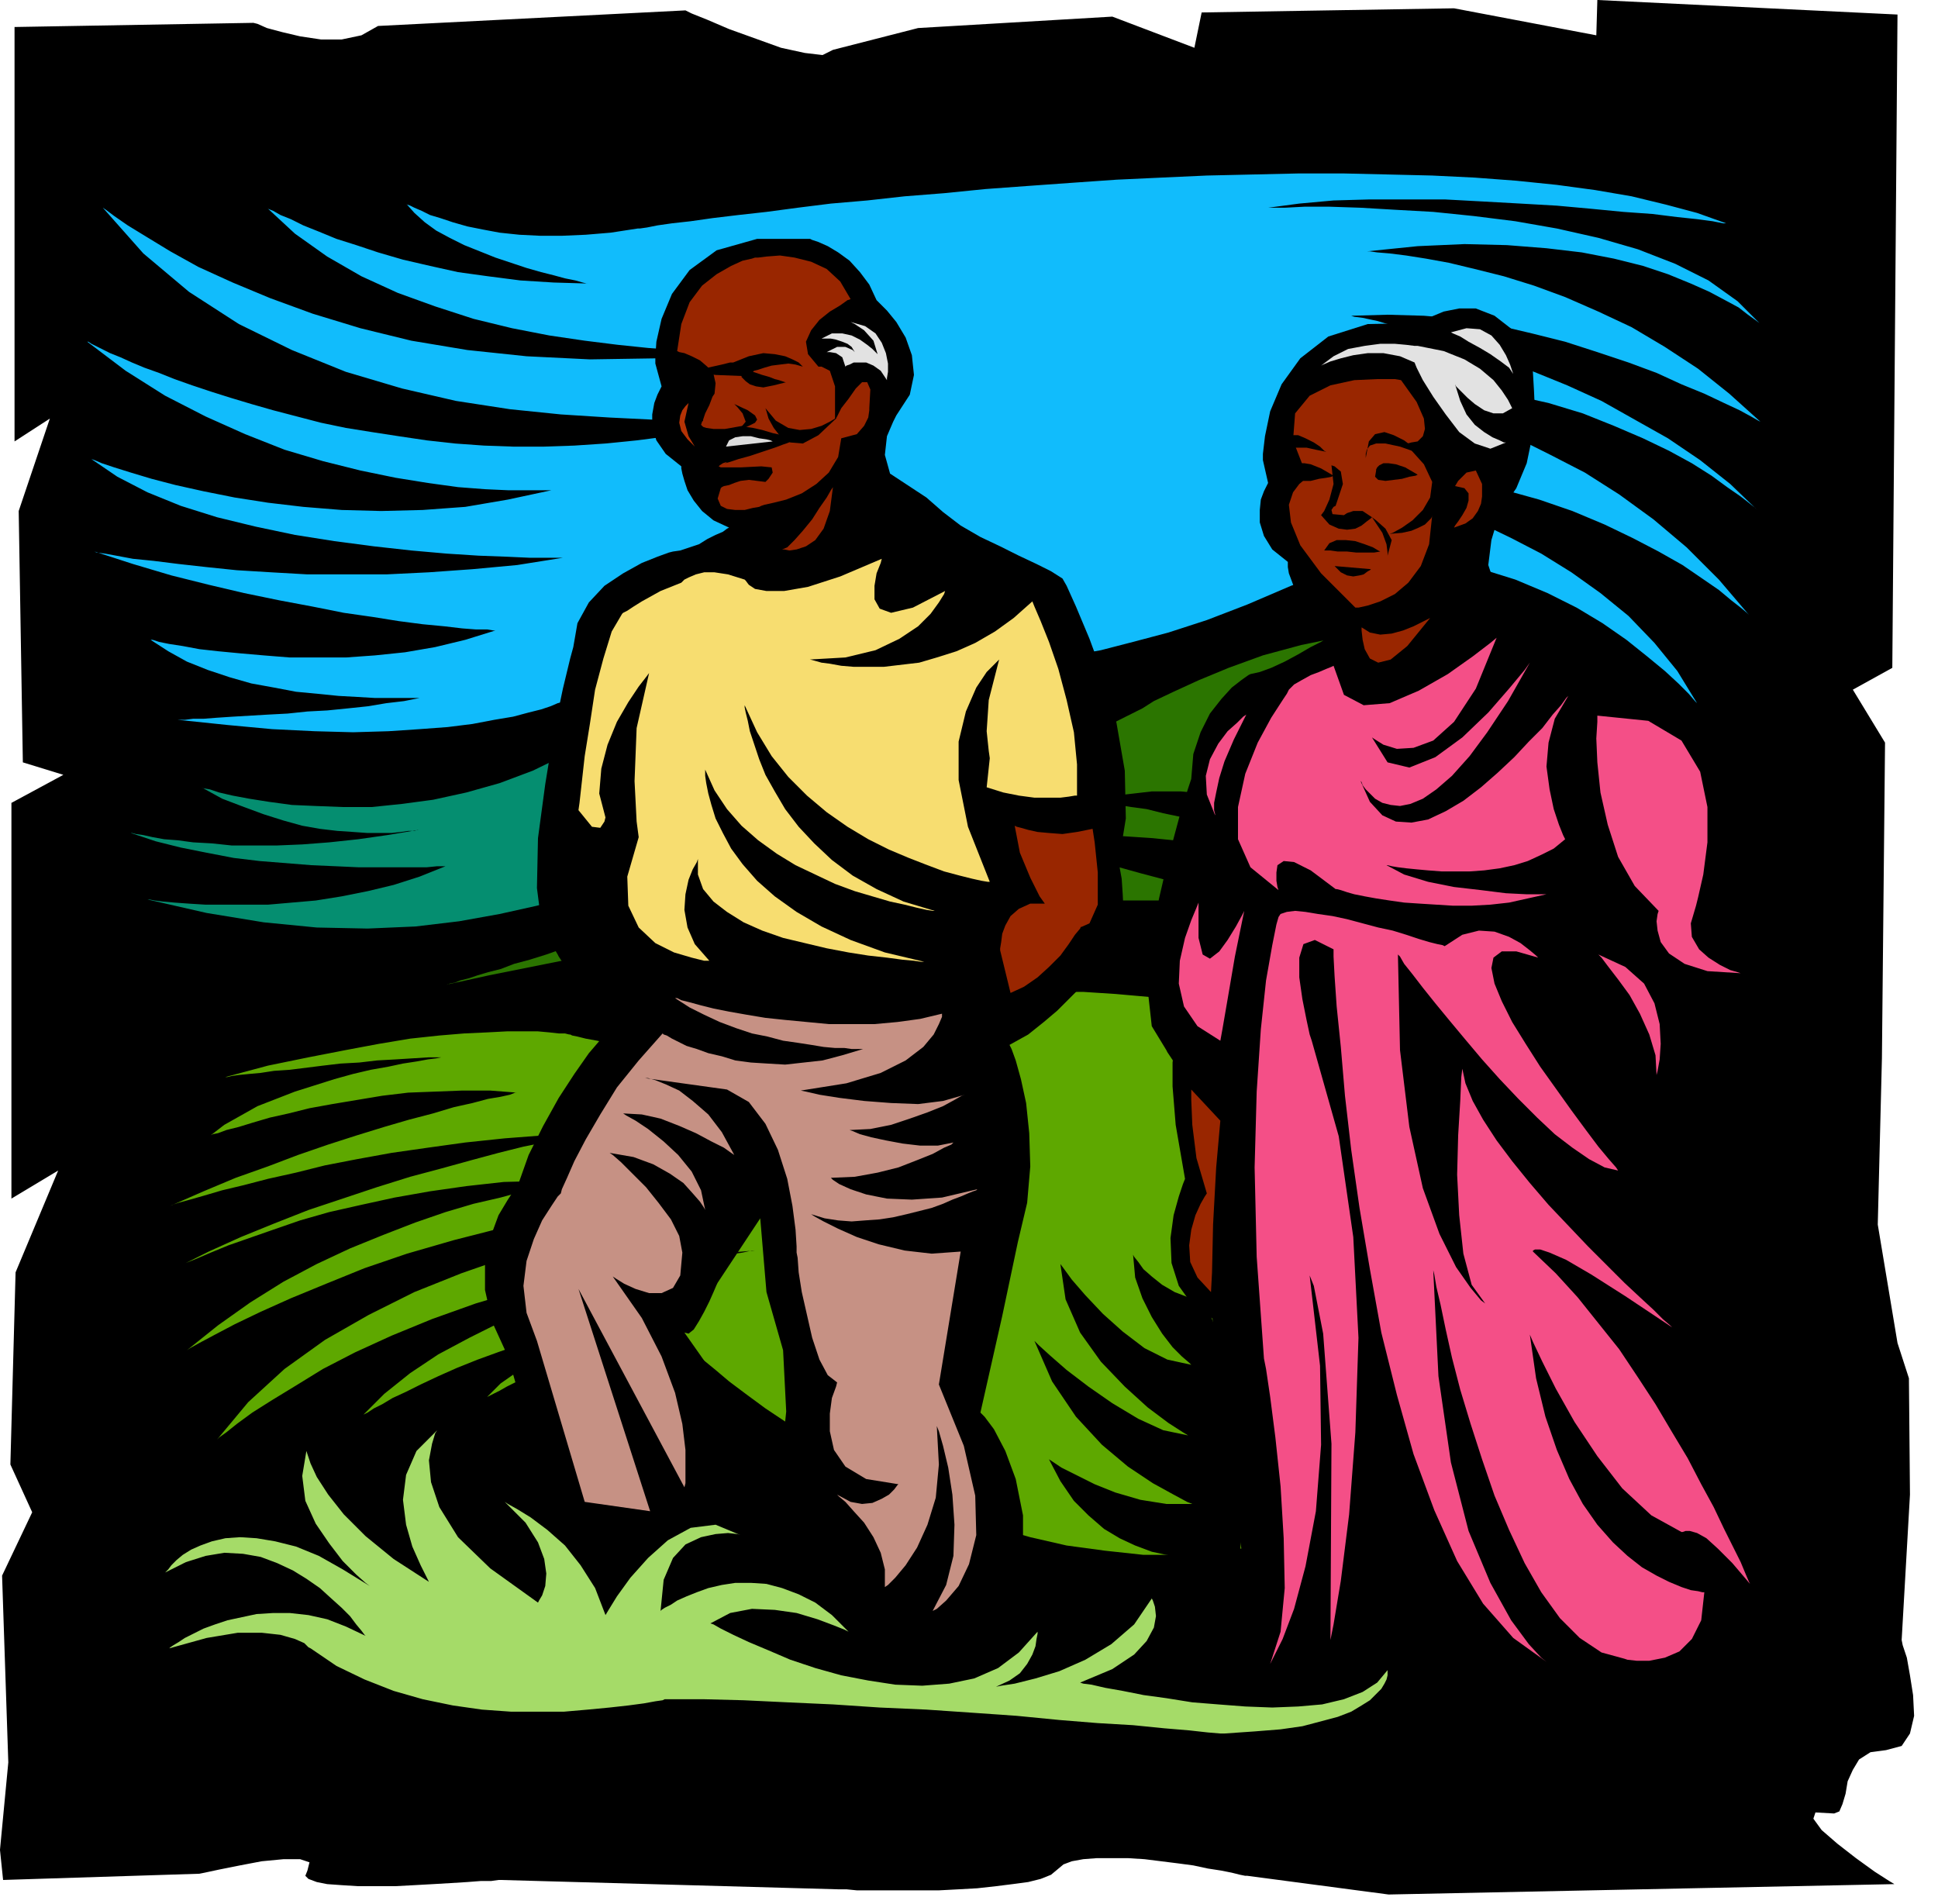 <svg xmlns="http://www.w3.org/2000/svg" width="1.866in" height="1.833in" fill-rule="evenodd" stroke-linecap="round" preserveAspectRatio="none" viewBox="0 0 1866 1833"><style>.pen1{stroke:none}.brush2{fill:#000}.brush7{fill:#992600}.brush10{fill:#e2e2e2}.brush13{fill:#f44f87}</style><path d="m8 1697-6-180 29-61-21-46 5-185 41-98-45 27V773l50-27-39-12-4-242 30-89-34 22V26l230-4 4 1 9 4 15 4 17 4 20 3h20l19-4 16-9 296-15 6 3 15 6 21 9 25 9 25 9 23 5 17 2 10-5 82-21 187-11 79 30 7-34 243-4 137 26 1-34 289 14-5 629-38 21 31 51-3 304-4 160 19 114 11 34 1 112-8 140 1 5 4 12 3 17 3 19 1 20-4 17-8 12-15 4-15 2-11 7-6 10-5 11-2 12-3 10-3 7-5 2-18-1-2 6 8 11 15 13 18 14 18 13 14 9 5 3-487 10-136-18h-2l-5-1-8-2-10-2-13-2-14-3-15-2-16-2-16-2-16-1h-30l-13 1-11 2-8 3-6 5-6 5-10 4-12 3-15 2-16 2-18 2-18 1-19 1h-79l-10-1h-8l-325-9h-2l-7 1h-10l-13 1-16 1-17 1-18 1-19 1h-35l-16-1-14-1-10-2-8-3-3-3 2-5 2-8-9-3h-16l-21 2-21 4-20 4-14 3-5 1-189 6-3-29 8-84z" class="pen1 brush2"/><path d="m1243 564 39-14 38-8 37-3 36 3 34 6 32 10 31 13 28 14 25 15 23 16 20 16 17 14 13 12 10 10 6 7 2 2-19-31-22-27-25-26-27-22-28-20-29-18-29-15-29-14-28-11-26-9-24-8-20-6-18-5-13-3-8-1-3-1 43-2 41 1 39 5 37 7 36 10 32 11 31 13 27 13 25 13 23 13 19 13 16 11 12 10 9 7 6 5 2 2-29-34-31-31-32-27-33-24-33-21-33-17-32-16-31-12-29-11-26-8-24-7-21-5-17-3-12-2-8-2h-3l45-3 42 1 40 3 38 7 36 8 33 10 30 12 28 12 25 12 22 12 19 12 15 11 13 9 9 7 5 4 2 2-26-25-29-23-31-21-32-18-32-18-33-15-32-13-31-12-29-11-28-8-24-7-22-6-17-5-14-3-8-1-3-1 35-1 35 1 35 3 35 6 34 8 32 8 31 10 30 10 27 10 24 11 22 9 19 9 15 7 11 6 7 4 2 1-30-27-30-24-32-21-32-19-32-15-32-14-30-11-29-9-28-7-25-6-22-4-19-3-16-2-12-1-7-1h-3l49-5 45-2 41 1 38 3 34 4 31 6 28 7 24 8 22 9 18 8 15 8 13 7 9 7 7 5 4 3 1 1-22-22-28-20-32-16-36-14-38-11-40-9-40-7-40-5-39-4-36-2-34-2-30-1h-24l-19 1h-16l30-4 33-3 35-1h72l37 2 36 2 35 2 33 3 31 3 28 2 24 3 19 2 15 2 10 2h3l-28-10-30-8-33-8-35-6-37-5-39-4-40-3-41-2-42-1-43-1h-44l-44 1-44 1-44 2-43 2-43 3-42 3-41 3-40 4-38 3-36 4-35 3-32 4-30 4-27 3-25 3-21 3-18 2-14 2-10 2-7 1h-2l-26 4-24 2-23 1h-21l-20-1-19-2-16-3-15-3-14-4-12-4-10-3-8-4-7-3-4-2-3-1-1-1 8 9 10 9 11 8 13 7 14 7 15 6 15 6 15 5 15 5 14 4 12 3 11 3 10 2 7 2 4 1h2l-34-1-32-2-31-4-29-4-27-6-26-6-24-7-21-7-19-6-17-7-15-6-12-6-10-4-7-4-5-2-1-1 27 25 31 22 33 19 35 16 36 13 37 12 37 9 36 7 34 5 32 4 29 3 26 2 21 1h29l-68 7-64 1-61-3-57-6-54-9-49-12-46-14-41-15-36-15-33-15-27-15-23-14-18-11-13-9-8-6-3-2 39 44 44 37 48 31 51 25 52 21 54 16 52 12 52 8 49 5 47 3 41 2 37-1 30-1 23-1 14-1 5-1-31 9-31 7-31 5-31 4-30 3-30 2-29 1h-30l-28-1-28-2-27-3-27-4-26-4-25-4-24-5-23-6-23-6-21-6-20-6-19-6-18-6-17-6-15-6-14-5-12-5-11-5-10-4-8-4-6-3-4-2-3-2h-1l37 28 38 24 39 20 38 17 38 15 37 11 36 9 34 7 31 5 29 4 26 2 22 1h42l-42 9-41 7-41 3-40 1-38-1-37-3-34-4-32-5-30-6-27-6-23-6-20-6-16-5-12-4-7-3-3-1 25 17 29 15 32 13 35 11 37 9 38 8 38 6 38 5 36 4 34 3 31 2 27 1 22 1h32l-44 7-43 4-42 3-41 2h-76l-35-2-33-2-29-3-27-3-24-3-20-2-16-3-11-2-8-1-2-1 37 12 37 11 36 9 34 8 34 7 32 6 30 6 28 4 25 4 23 3 21 2 17 2 13 1h11l6 1h2l-29 9-29 7-29 5-29 3-28 2h-54l-25-2-23-2-21-2-18-2-16-3-13-2-10-2-6-2h-2l17 11 18 10 20 8 21 7 21 6 22 4 21 4 21 2 20 2 18 1 17 1h43l-15 3-17 2-18 3-19 2-20 2-19 1-19 2-19 1-17 1-17 1-15 1-13 1h-10l-8 1h-7l48 5 43 4 41 2 37 1 34-1 30-2 27-2 24-3 21-4 18-3 15-4 12-3 9-3 7-3 4-1 1-1 2-1 5-3 9-5 11-6 15-7 18-7 20-8 23-7 24-7 27-5 30-4 30-2h33l34 3 35 6 36 9h1l5 1 6 2 10 1 13 1 15 1h18l20-1 24-2 26-3 28-5 31-8 34-9 37-12 39-15 42-18z" class="pen1" style="fill:#11bcfc"/><path d="M430 948h1l2-1 5-1 5-2 8-2 9-3 10-3 12-3 13-5 15-4 16-5 17-6 19-6 20-7 21-7 22-8 23-8 24-9 25-10 26-10 27-10 28-11 29-12 29-12 31-13 31-13 31-14 32-15 33-15 34-16 34-16 34-17 4-2 11-7 19-9 24-11 29-12 33-12 37-10 39-8 42-4h42l42 6 43 13 40 21 39 29 35 40 32 51-2-1-5-4-8-6-11-7-14-9-16-9-18-10-20-9-22-10-24-8-24-7-26-6-27-4-27-1-28 1-28 5h2l6 1 9 2 12 3 15 3 16 5 19 5 19 7 20 8 20 9 20 11 20 12 18 14 17 15 15 17 12 19-1-1-4-3-5-5-9-6-10-8-13-8-15-9-18-9-20-8-23-9-25-8-28-7-30-5-33-4-35-2h-38l2 1 5 1 9 3 11 4 14 6 15 6 17 7 18 8 18 8 18 10 19 10 17 12 16 11 15 13 12 13 10 13-3-1-10-4-14-6-19-8-24-8-26-9-30-10-31-10-32-9-33-8-33-7-33-4-31-3h-28l-26 3-23 7h2l6 1 9 2 12 2 15 2 16 4 19 4 19 4 21 6 20 6 21 7 20 8 19 8 18 9 16 10 14 11-2-1-4-2-8-3-11-4-13-5-16-6-18-5-21-6-23-5-25-5-27-4-29-3-30-2-32-1-34 1-35 3h2l5 2 7 2 11 3 12 3 14 4 16 4 17 5 18 5 18 5 19 5 18 5 18 4 16 5 16 4 14 4h-8l-7-1h-112l-21 1-22 1-24 1-25 1-27 1-27 2-29 3-30 2-31 3-33 4-33 3-34 5-36 5-36 5-37 6-38 6-39 7-40 8-40 8-41 9z" class="pen1" style="fill:#2b7500"/><path d="m194 758 2 1 6 1 9 3 13 3 16 3 19 3 22 3 23 1 26 1h28l29-3 30-4 32-7 32-9 32-12 33-16 2-1 6-3 10-5 13-5 17-7 19-7 21-7 24-6 26-6 27-5 29-3 30-1 30 2 31 3 30 7 31 11h-6l-7-1-9-1h-11l-13-1-13-1-14-1h-15l-14-1h-38l-11 1-8 1-6 2 4 1 13 2 18 4 22 6 23 6 25 8 22 8 19 9h-2l-5-1-7-1-11-1-12-1-14-2-15-1-16-1-17-1-17-1h-33l-16 1-14 2-12 2-11 3h18l19 1 24 2 25 3 25 6 24 9 19 11h-1l-3 1-6 1-7 2-8 2-10 3-11 3-12 3-13 3-13 4-14 4-14 4-14 5-14 4-13 5-13 5-2 2-7 4-12 6-16 8-20 9-25 10-28 10-32 9-36 8-39 7-42 5-46 2-49-1-51-5-55-9-57-13h2l5 1 8 1 11 1 14 1 16 1h60l23-2 23-2 25-4 25-5 25-6 25-8 25-10h-8l-10 1h-66l-22-1-23-1-25-2-25-2-25-3-26-5-25-5-24-6-24-8h1l4 1 7 1 9 2 11 2 13 1 15 2 18 1 19 2h44l24-1 26-2 28-3 28-4 30-5h-1l-3 1h-6l-7 1-9 1h-23l-14-1-15-1-17-2-17-3-18-5-19-6-19-7-21-8-20-11z" class="pen1" style="fill:#058e70"/><path d="m1184 970 36 5 33 2 32-2 29-4 26-6 25-7 22-9 19-10 18-10 15-10 13-10 10-9 8-8 6-6 4-4 1-1-13 23-15 21-18 19-19 17-20 14-20 13-21 11-21 9-20 8-18 6-17 5-15 4-13 3-9 2-6 1h-2l38-5 36-7 34-10 33-10 30-12 27-13 26-13 23-13 21-13 18-12 16-11 12-11 11-8 7-6 4-5 2-1-22 28-24 26-26 23-26 21-27 20-27 17-27 15-25 14-25 11-23 10-20 8-18 7-15 5-11 3-7 2-2 1 40-5 37-7 36-8 32-10 31-11 28-12 26-13 23-12 20-12 18-12 16-11 12-9 10-9 7-6 5-4 1-1-20 21-23 20-25 18-26 18-26 17-27 15-27 14-26 13-25 11-23 10-21 9-19 7-15 6-11 4-7 2-3 1 31-4 31-6 30-8 30-9 30-10 27-10 27-11 25-12 23-11 21-10 18-10 15-8 13-8 9-5 6-4 2-1-23 23-25 21-26 19-26 17-27 15-27 14-26 12-24 10-24 9-22 7-19 6-17 5-14 4-10 2-7 2h-2l44-4 40-5 36-6 34-7 30-8 27-9 24-9 21-9 18-8 15-9 13-7 10-7 8-6 6-4 3-3 1-1-18 18-22 18-27 15-30 15-33 13-34 12-35 10-35 10-34 8-32 7-30 6-26 5-22 3-17 3-10 1-4 1 27-2 29-3 31-4 32-5 33-6 32-6 32-7 31-6 29-7 27-6 24-6 21-5 18-5 13-3 8-2 3-1-35 61-36 53-37 47-37 41-39 36-38 29-39 25-39 19-39 15-40 11-38 7-39 3h-38l-37-4-37-5-35-8-35-10-33-12-32-13-30-14-29-15-27-16-25-15-23-15-21-14-19-14-16-12-13-11-11-9-8-7-4-4-2-2-23 1-22 2-21 3-19 3-17 4-16 4-15 4-13 5-12 4-10 4-8 4-7 4-6 3-4 2-2 1-1 1 14-14 20-14 25-14 25-12 25-10 20-8 15-5 5-2-30 6-29 6-27 7-25 7-24 8-22 8-20 8-18 8-17 8-14 7-13 6-10 6-8 4-6 4-4 2-1 1 21-21 25-20 27-18 30-16 30-15 32-13 32-11 31-10 30-9 28-7 25-6 22-5 19-4 14-2 9-2h3l-61 5-57 9-54 10-50 13-47 14-42 15-39 16-35 16-31 16-26 16-23 14-19 12-15 11-10 8-7 5-2 2 30-36 35-32 39-28 42-24 44-22 45-18 46-16 45-13 43-11 41-9 37-7 32-5 27-3 21-2 12-2h5l-57-2-56 2-54 6-52 8-50 10-47 12-45 13-41 14-37 15-34 14-29 13-25 12-19 10-15 8-9 5-3 2 30-24 31-22 32-20 32-17 32-15 32-13 31-12 29-10 27-8 26-6 22-6 19-4 16-3 12-2 7-1h3-38l-38 1-36 4-35 5-34 6-32 7-31 7-28 8-26 9-23 8-20 7-17 7-14 6-10 4-6 3-2 1 30-15 31-14 32-13 33-13 33-11 33-11 32-10 30-8 29-8 26-7 24-6 20-4 17-4 12-3 8-1 3-1-39 2-39 3-38 4-36 5-35 5-33 6-31 6-28 7-27 6-23 6-21 5-17 5-14 4-11 3-6 2-2 1 32-14 31-13 31-11 29-11 29-10 28-9 26-8 24-7 23-6 20-6 18-4 15-4 12-2 9-2 5-2h2l-26-2h-27l-26 1-26 1-25 3-24 4-24 4-22 4-20 5-18 4-17 5-13 4-12 3-8 3-5 1-2 1 13-10 16-9 16-9 18-7 18-7 19-6 19-6 18-5 17-4 17-3 14-3 13-2 11-2 8-1 5-1h2-14l-16 1-16 1-18 1-17 2-18 1-17 2-16 2-16 2-15 1-13 2-11 1-10 1-7 1-4 1h-2l41-11 39-8 36-7 32-6 30-5 28-3 24-2 22-1 19-1h30l11 1 9 1h6l4 1h1l2 1 5 1 8 2 11 2 14 3 16 2 19 2 21 2 23 1h24l26-2 28-3 28-5 30-7 30-9 31-11h1l4-2 6-2 8-2 11-3 14-2 16-3 19-2 21-2 23-2h55l31 2 34 3 37 4 39 6z" class="pen1" style="fill:#5ea800"/><path d="m1627 1085-11-37-4-33-1-23 1-9 15-11 7-19 2-26-2-29-4-28-5-24-4-17-2-6 10-56-2-44-11-34-16-25-19-17-18-10-13-6-5-1-9-6-11-3-11-2-12-2-13-3-14-5-14-8-14-13-7-23-7-21 3-24 6-20 3-8 15-22 10-24 5-24 3-24-1-22-1-17-1-12-1-4-17-25-18-14-18-7h-16l-15 3-12 5-7 4-3 2-51 1-38 12-27 21-18 25-11 26-5 24-2 17v6l5 22-1 2-3 6-3 8-1 10v12l4 13 8 13 15 12v5l1 6 3 8 4 11 8 12 10 14 15 15-3 2-6 4-10 5-12 7-13 7-13 6-11 4-9 2-2 1-7 5-9 7-10 11-11 14-9 18-7 21-2 24-3 9-8 26-10 37-10 43-8 45-3 42 4 36 14 23 1 2 4 6 6 9 7 11 8 11 9 11 9 10 8 8-1 9-3 24-3 38-1 51v60l4 69 8 74 15 79 3 19 4 45v51l-9 38 3 1 9 4 14 4 19 6 23 6 27 6 31 6 34 3 36 2h38l40-4 41-7 41-11 42-17 42-21 41-28 2-1 5-4 9-4 13-4 16-4 20-1 24 1 27 5-3-8-10-21-15-32-20-40-22-44-25-45-26-44-26-40 1-6 1-17 1-26 1-32-1-34-3-36-5-34-10-30zM648 531l-4 1-11 4-15 6-18 10-18 12-15 16-11 20-4 23-3 11-7 29-9 43-8 49-7 52-1 48 5 39 15 25 1 2 4 6 6 9 8 11 8 11 9 11 9 10 8 8-3 3-8 10-12 14-14 20-15 23-15 27-14 28-11 31-3 3-6 9-9 15-7 19-6 25v28l7 31 16 35 2 8 6 21 8 30 9 34 9 32 7 27 4 17 1 2 106 19 3 2 9 5 11 5 12 3 11-1 6-9 1-17-8-28 1-5 3-13 4-19 2-25-1-28-6-29-12-29-19-27 4 1 5-4 5-8 5-9 5-10 4-9 3-7 1-2 41-62 6 71 16 56 3 59-3 29 3 24 7 20 10 16 11 12 9 8 7 5 3 1 7 24 2 19-2 14-4 9-6 7-5 3-4 2h-2l162 53 23-55 10-49v-42l-7-35-10-27-11-21-9-12-4-4 21-93 15-71 9-38 3-35-1-32-3-29-5-23-5-18-4-11-2-4 18-10 15-12 13-11 11-11 9-9 6-8 4-5 1-2 16-8 9-14 6-18 2-18-1-19-1-15-2-11-1-4 7-43-1-46-8-46-12-43-14-38-13-31-9-20-4-7-11-7-14-7-17-8-18-9-19-9-19-11-17-13-16-14-35-23-5-18 2-18 6-14 3-6 13-20 4-19-2-19-6-17-9-15-9-11-7-7-3-3-7-15-9-12-10-11-11-8-10-6-9-4-6-2-2-1h-51l-39 11-26 19-17 23-10 24-5 22-1 15v6l6 22-1 2-3 6-3 8-2 11v12l4 13 9 13 15 12v2l1 5 2 7 3 9 6 10 8 10 11 9 15 7-2 1-4 3-7 3-8 4-8 5-9 3-9 3-7 1z" class="pen1 brush2"/><path d="m1052 798 2 13 3 29v31l-8 18-9 4-2 1 2-1 1-1-1 2-5 6-6 9-8 11-11 11-11 10-13 9-13 6-10-41v-2l1-6 1-8 3-8 5-9 8-7 11-5h14l-5-7-9-18-10-24-5-26 2 1 4 1 7 2 9 2 11 1 13 1 14-2 15-3z" class="pen1 brush7"/><path d="m849 538-1 4-4 10-2 12v13l5 9 11 4 21-5 31-16-1 3-5 8-8 11-12 12-18 12-23 11-29 7-35 2h1l4 1 7 2 8 1 11 2 12 1h29l17-2 17-2 17-5 19-6 18-8 19-11 18-13 18-16 2 5 6 14 8 20 9 26 8 30 7 31 3 31v30h-2l-6 1-8 1h-25l-15-2-15-3-16-5 3-28-1-7-2-19 2-30 10-39-3 3-9 9-10 15-10 23-7 29v37l9 45 21 53h-2l-6-1-9-2-12-3-15-4-16-6-18-7-19-8-20-10-20-12-20-14-19-16-18-18-16-20-14-23-12-26v2l1 5 2 8 2 10 4 12 5 15 6 15 9 16 10 17 13 17 15 16 17 16 20 15 23 13 26 12 30 9h-2l-6-1-9-2-12-3-14-3-17-5-17-5-19-7-19-9-19-9-18-11-18-13-16-14-14-16-12-18-9-20v6l1 7 2 10 3 11 4 13 7 14 8 15 11 15 14 16 17 15 21 15 24 14 28 13 33 12 38 9h-3l-7-1-11-1-15-2-18-2-19-3-21-4-21-5-21-5-20-7-18-8-16-10-13-10-10-12-5-14v-15l-1 3-4 7-4 10-3 14-1 15 3 17 7 16 14 16h-5l-12-3-17-5-18-9-16-15-10-21-1-28 11-38-2-15-2-39 2-51 12-53-3 4-7 9-10 15-11 19-9 22-6 23-2 24 6 23-1 4-4 6-8-1-13-16 1-7 2-18 3-27 5-31 5-33 8-30 8-26 10-17 1-1 4-2 6-4 8-5 9-5 9-5 10-4 10-4 1-1 2-2 4-2 7-3 8-2h10l13 2 16 5 1 1 3 4 6 4 11 2h17l23-4 31-10 40-17z" class="pen1" style="fill:#f7dd70"/><path d="m925 1205-28 2-26-3-25-6-21-7-18-8-14-7-9-5-3-2 13 4 13 2 13 1 13-1 14-1 13-2 13-3 12-3 12-3 11-4 9-4 8-3 7-3 5-2 3-1 1-1-34 8-29 2-24-1-20-4-15-5-11-5-6-4-2-2 23-1 22-4 20-5 18-7 15-6 11-6 7-3 2-2-15 3h-17l-17-2-16-3-14-3-11-3-7-3-3-1 20-1 20-4 18-6 17-6 15-6 11-6 7-4 3-1-21 6-24 3-26-1-26-2-24-3-19-3-13-3-5-1 44-7 33-10 24-12 17-13 10-12 5-10 3-7v-3l-21 5-22 3-22 2h-44l-21-2-21-2-19-2-18-3-17-3-15-3-12-3-11-3-8-2-4-2h-2l14 9 14 7 15 7 16 6 15 5 15 3 15 4 14 2 13 2 12 2 11 1h9l7 1h11l-20 6-19 5-18 2-18 2-17-1-16-1-15-2-13-4-13-3-11-4-10-3-8-4-6-3-5-3-3-1-1-1-23 26-21 26-16 26-14 24-11 21-7 16-5 11-1 4-3 3-6 9-9 14-8 18-7 21-3 24 3 26 10 27 46 155 63 9-69-214 102 191 1-4v-32l-3-25-7-30-13-35-19-37-28-40 3 2 8 5 11 5 13 4h12l11-5 7-12 2-22-3-16-8-16-12-16-12-15-13-13-11-11-8-7-3-2 23 4 19 7 16 9 13 9 9 10 7 8 4 6 1 2-4-19-9-18-13-16-14-13-15-12-12-8-9-5-3-2 18 1 18 4 18 7 16 7 15 8 12 6 7 5 3 2-12-22-13-17-15-13-13-10-13-6-10-4-7-2h-3l79 11 21 12 16 21 12 25 9 28 5 26 3 23 1 16v6l1 5 1 14 3 19 5 22 5 22 7 21 8 15 9 7-1 4-4 11-2 15v17l4 18 11 16 20 12 31 5-1 1-3 4-5 5-7 4-9 4-10 1-11-2-13-7 2 2 6 5 8 9 10 11 9 14 7 15 4 16v17l3-2 7-7 10-12 11-17 10-22 8-26 3-32-2-37 2 5 4 14 5 21 4 26 2 29-1 30-7 28-13 25 4-2 9-8 12-14 10-21 7-28-1-38-11-48-24-59 21-128z" class="pen1" style="fill:#c69184"/><path d="m1259 460-2 1-6 5-6 8-4 12 2 17 9 22 20 27 33 33h3l9-2 12-4 14-7 13-11 12-16 8-21 3-28v1l-1 2-3 3-3 3-6 3-7 3-9 2-12 1 3-1 9-5 10-7 10-10 7-12 2-15-8-17-18-20h2l4-1 6-1 5-5 2-7-1-10-7-16-15-21-6-1h-17l-22 1-23 5-20 10-14 17-2 26 14 36zm142 8 3-5 8-8 9-2 6 13v12l-1 7-3 7-5 7-7 5-11 4 1-2 3-4 4-6 4-7 2-7v-7l-4-5-9-2zm-90 136v3l1 9 2 9 5 9 8 4 12-3 16-13 22-27-2 1-6 3-8 4-10 4-11 3-11 1-10-2-8-5z" class="pen1 brush7"/><path d="M1275 530h6l7 1h9l9 1h17l6-1-2-1-5-3-8-3-9-3-9-1h-9l-7 3-5 7zm40-89v-4l1-4 3-4 6-2h9l14 3 20 7-2-2-6-5-8-6-10-5-9-3-9 2-6 7-3 16zm-30 104 35 3-1 1-2 1-4 3-4 1-6 1-6-1-6-3-6-6zm-8-110-2-1-4-4-6-4-8-4-7-3h-7l-5 5-2 9h1l1-1h3l4-1h13l9 2 10 2z" class="pen1 brush2"/><path d="m733 449-20 1h-19l-2-1 1-1 3-2 3-1h1l-2 1 4-1 9-3 11-3 12-4 12-4 8-3 3-1 5-2-2-3-7-3-9-2-10-3-9-2-7-1-3-1-17 3h-11l-7-1-3-1-2-2 1-3 1-1v-1l2-6 4-8 3-8 2-3 1-10-2-9-6-7-7-6-8-4-7-3-5-1-2-1 4-26 8-21 12-16 14-11 14-8 11-5 9-2 3-1h3l8-1 13-1 14 2 16 4 15 7 13 12 10 17-3 1-7 5-10 6-10 8-8 10-5 11 2 12 10 12h3l8 4 5 15v32l2-3 4-8 7-9 7-10 6-6h5l3 7-1 18v2l-1 7-4 8-7 8-15 4-3 18-9 15-12 11-14 9-15 6-12 3-9 2-3 1-2 1-6 1-8 2h-9l-8-1-6-3-3-7 3-10 1-1 2-1 5-1 5-2 6-2 8-1 8 1 8 1 3-3 4-6-1-5-10-1z" class="pen1 brush7"/><path d="M854 366v-2l1-6v-8l-2-10-4-10-6-9-10-7-14-4 4 2 9 6 9 10 4 13-1-1-4-4-5-4-7-5-8-4-9-2h-10l-10 5h9l5 1 6 2 5 2 4 3 3 5-2-2-7-3h-8l-10 5h3l6 1 6 4 3 9 1-1 3-1 4-2h12l7 3 7 5 6 9z" class="pen1 brush10"/><path d="m773 353-1-1-3-3-6-3-7-3-10-2-11-1-14 3-15 6h-3l-8 2-9 2-9 2-4 2 3 2 13 2 25 1v1l2 2 2 2 4 3 6 2 7 1 10-2 12-3h-1l-3-1-3-1-4-1-5-2-7-2-9-3 1-1 4-1 6-2 7-2 8-1 8-1 7 1 7 2z" class="pen1 brush2"/><path d="M753 529h2l5 1 7-1 9-3 9-6 8-11 6-17 3-23-2 3-4 7-7 10-7 11-9 11-8 9-7 7-5 2z" class="pen1 brush7"/><path d="m663 388-1 1-2 2-3 4-2 5-1 7 2 8 6 8 10 10-3-3-6-10-4-14 4-18z" class="pen1" style="fill:#b53305"/><path d="m699 430 45-5-2-1-4-1-7-1-8-2h-8l-7 1-6 3-3 6z" class="pen1" style="fill:#ddd"/><path d="m737 393 1 3 2 7 5 9 7 9 9 5 12 1 15-8 18-17-2 1-5 3-8 4-10 3-11 1-11-2-12-7-10-12zm-24 19h2l4-1 4-2 4-2 2-3-2-4-7-5-13-6 3 3 5 6 3 8-5 6zm612 41v-1l1-2 2-2 4-2h5l7 1 9 3 12 7-2 1-6 1-7 2-8 1-8 1-7-1-3-3 1-6zm-79 0v-1l1-2 1-2 3-2h5l6 1 10 4 12 7-2 1-5 1-7 1-8 2h-7l-6-1-4-3 1-6zm75 45 4 3 9 8 6 11-4 15v-3l-1-8-4-11-10-15z" class="pen1 brush2"/><path d="m1294 496 3-2 6-2h9l9 6-1 1-4 3-5 4-6 3-8 1-8-1-9-4-8-9 3-4 5-11 4-15-2-18 3 1 6 5 2 12-7 21-2 1-2 3 1 4 11 1z" class="pen1 brush2"/><path d="M1365 333h-3l-8-1-11-1h-14l-15 2-16 3-14 7-12 9 2-1 7-3 10-3 12-3 14-2h15l16 3 14 6 2 5 6 12 10 16 12 17 13 17 15 11 15 5 15-6h-2l-4-2-7-3-8-5-9-7-8-10-6-13-5-16 1 2 5 5 6 6 7 6 9 6 9 3h9l9-5-1-2-3-6-6-9-8-10-13-11-15-9-20-8-25-5zm32-13 2 1 7 3 8 5 11 6 10 6 10 7 8 6 4 6-1-3-2-6-4-9-6-10-8-9-11-6-13-1-15 4z" class="pen1 brush10"/><path d="m1239 668-4 6-11 17-13 24-12 30-7 32v31l12 27 27 22-1-3-1-6v-8l1-7 6-4 10 1 16 8 24 18h1l4 1 6 2 7 2 10 2 11 2 13 2 14 2 15 1 16 1 16 1h18l18-1 18-2 18-4 18-4h-19l-20-1-24-3-26-3-25-5-23-7-17-9h1l4 1 6 1 8 1 10 1 11 1 13 1h27l14-1 15-2 14-3 13-4 13-6 12-6 11-9-2-4-4-10-5-15-4-19-3-22 2-23 6-23 13-22-2 2-5 7-8 9-10 13-13 13-14 15-16 15-16 14-17 13-17 10-17 8-16 3-15-1-13-6-12-13-9-20 1 1 1 3 3 4 4 4 5 5 7 4 8 2 9 1 10-2 12-5 13-9 15-13 17-19 17-23 20-30 21-37-5 7-15 18-20 23-25 24-26 19-25 10-21-5-15-24 3 2 8 5 13 4 16-1 19-7 20-18 21-32 20-49-6 5-17 13-24 17-28 16-28 12-25 2-19-10-10-28-2 1-5 2-7 3-8 3-9 5-7 4-5 5-2 4zm-8 215-2 7-4 20-6 34-5 47-4 60-2 73 2 86 7 98 2 10 4 27 5 39 5 47 3 50 1 48-4 42-10 31 3-6 9-18 11-29 11-41 10-53 5-64-1-76-10-87 4 10 9 46 8 106-1 189 3-15 7-42 8-64 6-79 3-91-5-97-14-97-26-92-2-6-3-14-4-20-3-21v-19l4-13 11-4 18 9v7l1 19 2 29 4 39 4 47 6 52 8 56 10 59 11 61 15 60 16 57 20 54 22 49 25 41 29 33 32 23-5-4-12-13-17-23-20-36-21-50-17-66-12-83-5-102 1 4 2 12 4 17 5 24 6 27 8 31 10 33 11 34 12 35 14 33 15 32 16 28 18 25 19 19 21 14 22 6 3 1 9 1h12l15-3 14-6 12-12 9-18 3-27h-2l-4-1-7-1-9-3-12-5-12-6-14-8-14-11-14-13-15-17-14-20-13-24-12-28-11-32-9-37-6-42 3 7 9 19 13 26 18 32 22 33 24 31 28 26 29 16h1l3-1h4l7 2 9 5 11 10 14 14 17 20-1-2-3-7-5-12-7-14-9-18-10-21-12-22-13-25-15-25-16-27-17-26-18-27-20-25-20-25-21-23-22-21v-1l2-1h5l9 3 16 7 24 14 33 21 45 30-2-2-7-6-9-9-13-12-15-14-17-17-18-18-19-20-19-20-18-21-17-21-15-20-13-20-10-18-7-17-3-14-1 8-1 23-2 33-1 38 2 39 4 37 8 30 13 18-4-3-10-12-14-20-16-32-16-44-13-59-9-74-2-92 2 2 4 7 8 10 10 13 12 15 14 17 15 18 16 19 17 19 18 19 18 18 17 16 17 13 16 11 15 8 13 3-2-3-7-8-10-12-12-16-14-19-15-21-15-21-14-22-13-21-10-20-7-17-3-15 2-10 8-6h14l21 6-2-2-6-5-9-7-11-6-14-5-15-1-16 4-17 11-2-1-5-1-8-2-10-3-12-4-13-4-14-3-15-4-15-4-14-3-14-2-12-2-10-1-8 1-6 2-2 3zm307-194v6l-1 16 1 23 3 29 7 31 10 31 16 28 23 24-1 3-1 7 1 9 3 11 8 11 15 10 22 7 32 2-3-1-7-2-10-5-11-7-9-8-7-12-1-13 5-17 2-8 5-22 4-31v-34l-7-34-18-30-32-19-49-5zm1 230 3 3 6 8 10 13 11 15 10 18 9 20 6 20 1 19 1-4 2-11 1-15-1-19-5-20-10-19-18-16-26-12zm-385-50-2 5-5 12-6 17-5 22-1 22 5 22 13 19 22 14 2-11 5-29 7-41 9-44-2 4-6 11-8 13-8 11-9 7-7-4-4-16v-34z" class="pen1 brush13"/><path d="m299 1587-2-1-4-4-9-4-14-4-18-2h-23l-30 5-36 10 1-1 3-2 5-3 6-4 8-4 10-5 11-4 12-4 14-3 14-3 16-1h16l18 2 18 4 18 7 19 9-1-1-3-4-5-6-6-8-8-8-10-9-11-10-13-9-13-8-15-7-16-6-17-3-18-1-18 3-19 6-20 10 1-1 2-2 3-4 5-5 6-5 8-5 9-4 11-4 13-3 14-1 16 1 18 3 20 5 22 9 23 13 26 16-4-3-9-8-13-13-13-17-13-19-10-22-3-24 4-24 1 3 3 9 6 13 11 17 15 19 21 21 27 22 34 22-2-4-6-12-8-18-6-21-3-24 3-24 10-23 20-20-2 3-3 10-3 16 2 21 8 24 18 29 31 30 46 33 1-2 3-5 3-9 1-12-2-14-6-16-12-19-20-20 3 2 9 5 13 8 16 12 17 15 15 19 14 22 10 26 3-5 8-13 13-18 17-19 19-17 22-12 24-3 24 10-3-1-9-1-12 1-14 3-15 7-12 13-9 21-3 30 1-1 3-2 6-3 6-4 9-4 10-4 11-4 13-3 13-2h15l15 1 15 4 16 6 16 8 16 12 16 16-4-2-10-4-16-6-20-6-21-3-22-1-21 4-19 10 3 1 7 4 12 6 15 7 19 8 21 9 24 8 25 7 26 5 26 4 26 1 26-2 24-5 23-10 20-15 18-20v2l-1 5-1 7-3 8-5 9-7 9-10 7-13 6 5-1 13-2 20-5 23-7 25-11 25-15 22-19 17-25 1 2 2 6 1 9-2 11-7 13-12 13-21 14-31 13 3 1 8 1 13 3 17 3 20 4 22 3 25 4 25 2 26 2 26 1 25-1 23-2 21-5 18-7 14-9 10-12v5l-1 4-2 4-3 5-5 5-6 6-8 5-10 6-13 5-15 4-19 5-21 3-25 2-29 2h-4l-12-1-18-2-24-2-30-3-34-2-37-3-41-4-43-3-44-3-45-2-45-3-44-2-42-2-39-1h-37l-2 1-7 1-11 2-15 2-18 2-21 2-23 2h-51l-28-2-28-4-29-6-28-8-28-11-27-13-25-17z" class="pen1" style="fill:#a5db68"/><path d="M1194 1496h-1l-5 1-6 1-9 1-10 1h-12l-13-1-15-2-14-3-16-6-15-7-15-9-15-13-14-14-13-19-11-21 3 2 9 6 14 7 18 9 20 8 24 7 25 4h25l-5-2-13-7-20-11-24-16-25-21-25-27-23-34-17-39 4 4 11 10 16 14 21 16 23 16 25 15 24 11 24 5-5-3-14-9-20-15-22-20-23-24-20-28-14-32-5-34 3 4 8 11 13 15 17 18 19 17 21 16 22 11 23 5-2-2-7-6-9-9-10-13-10-16-9-18-7-20-2-22 1 2 4 5 5 7 8 7 10 8 12 7 13 5 15 2 2 5 6 14 8 22 8 30 7 36 6 42 1 46-3 50z" class="pen1 brush2"/><path d="m1130 1015-1 8v23l3 37 9 52-2 5-4 12-5 18-3 22 1 24 7 22 15 21 25 15 21-232-66-27z" class="pen1 brush2"/><path d="M1147 1049v10l1 24 4 32 10 34-2 3-4 7-5 11-4 14-2 15 1 16 7 15 13 14 1-19 1-46 3-55 4-45-28-30z" class="pen1 brush7"/><path d="m1200 688-3 2-6 6-9 8-9 12-8 15-4 16 1 18 8 20v-1l-1-4v-7l2-10 3-14 5-16 9-21 12-24z" class="pen1 brush13"/></svg>
